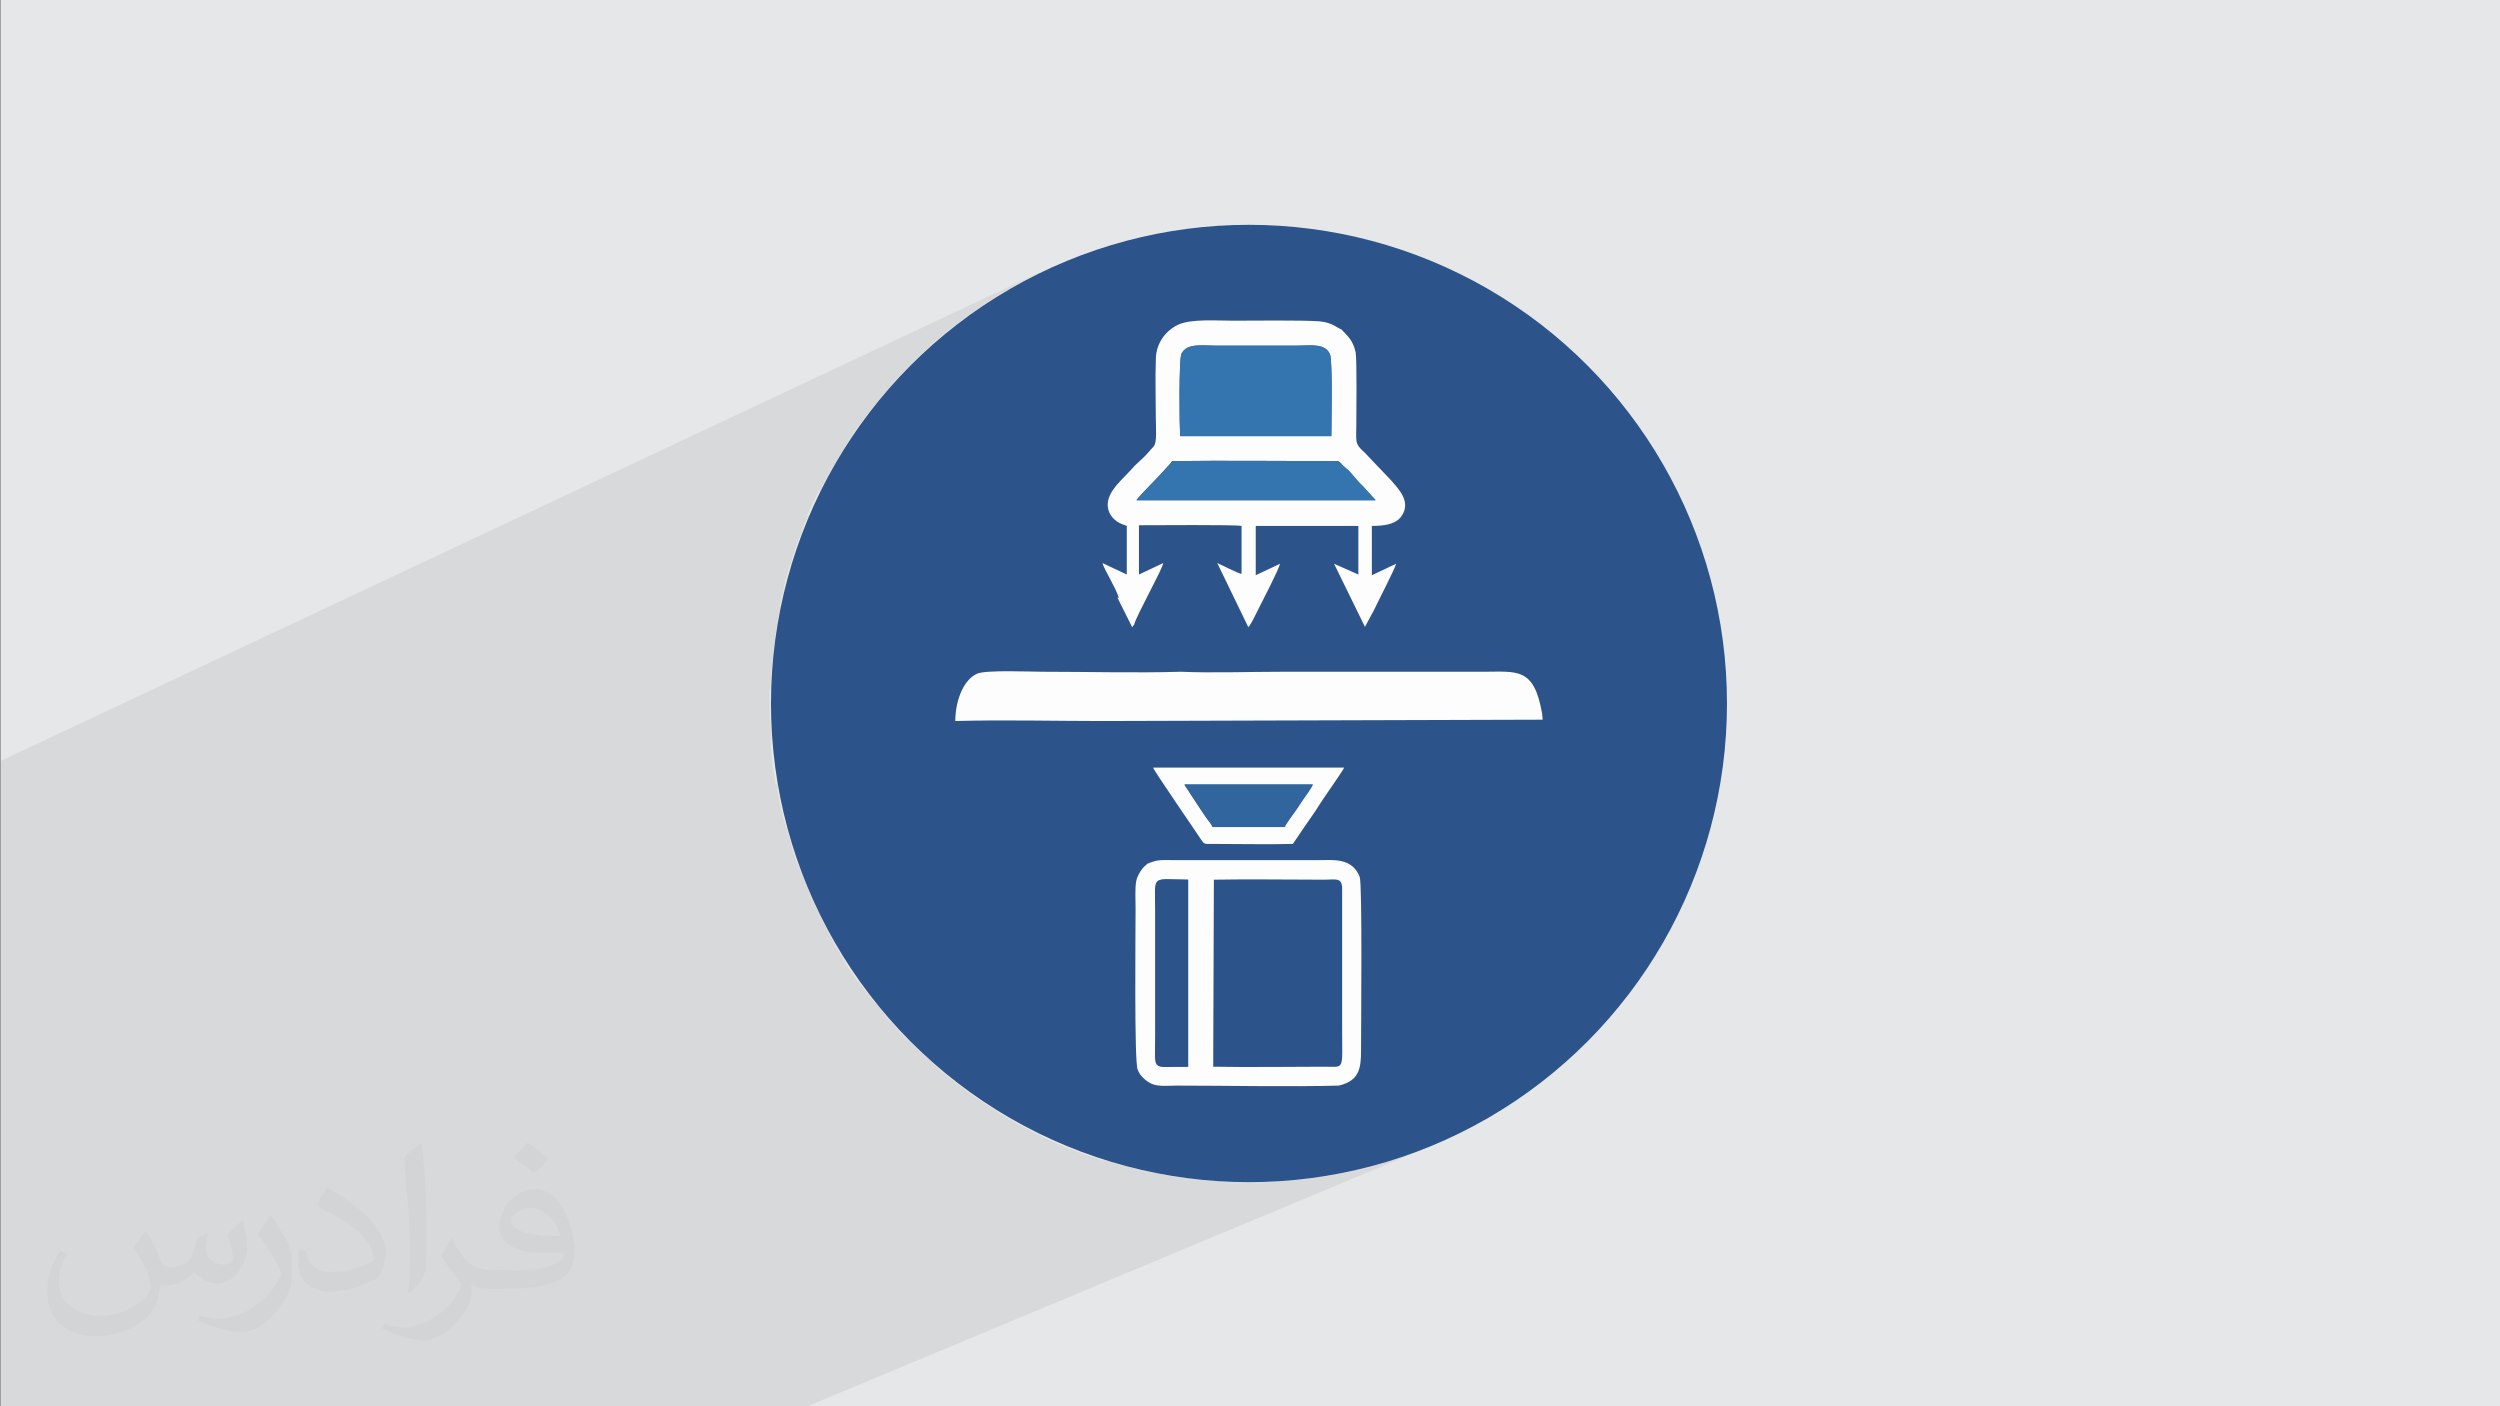 <?xml version="1.0" encoding="UTF-8"?>
<!DOCTYPE svg PUBLIC "-//W3C//DTD SVG 1.1//EN" "http://www.w3.org/Graphics/SVG/1.1/DTD/svg11.dtd">
<!-- Creator: CorelDRAW 2017 -->
<svg xmlns="http://www.w3.org/2000/svg" xml:space="preserve" width="3.703in" height="2.083in" version="1.1" style="shape-rendering:geometricPrecision; text-rendering:geometricPrecision; image-rendering:optimizeQuality; fill-rule:evenodd; clip-rule:evenodd"
viewBox="0 0 3703 2083"
 xmlns:xlink="http://www.w3.org/1999/xlink"
 enable-background="new 0 0 256 256">
 <rect x="0" y="0" width="3703" height="2083" fill="#808080" stroke="none"/>
 <defs>
  <style type="text/css">
   <![CDATA[
    .fil2 {fill:none}
    .fil4 {fill:#2C538A}
    .fil7 {fill:#31659E}
    .fil6 {fill:#3475AF}
    .fil0 {fill:#E6E7E8}
    .fil5 {fill:#FDFDFD}
    .fil3 {fill:#373435;fill-opacity:0.031}
    .fil1 {fill:#2B2A29;fill-opacity:0.078}
   ]]>
  </style>
 </defs>
 <g id="Layer_x0020_1">
  <polygon class="fil0" points="1,0 3704,0 3704,2083 1,2083 "/>
  <polygon class="fil1" points="1,2053 1,2047 1,2035 1,2034 1,2023 1,2013 1,2012 1,2010 1,1992 1,1974 1,1961 1,1935 1,1893 1,1839 1,1827 1,1826 1,1826 1,1819 1,1811 1,1775 1,1759 1,1758 1,1755 1,1750 1,1747 1,1739 1,1720 1,1700 1,1698 1,1692 1,1689 1,1687 1,1686 1,1683 1,1681 1,1678 1,1659 1,1650 1,1647 1,1641 1,1619 1,1614 1,1613 1,1605 1,1586 1,1574 1,1546 1,1543 1,1541 1,1509 1,1485 1,1477 1,1447 1,1442 1,1430 1,1401 1,1396 1,1376 1,1344 1,1333 1,1329 1,1320 1,1290 1,1127 1543,402 1512,418 1482,435 1454,454 1426,473 1399,494 1373,517 1349,540 1325,565 1303,591 1282,617 1262,645 1244,674 1227,704 1215,727 1745,481 1753,478 1762,476 1772,475 1783,474 1795,474 1806,474 1816,474 1826,475 1838,474 1854,474 1872,474 1891,474 1911,474 1928,474 1944,475 1955,475 1961,476 1967,477 1971,479 1975,480 1978,482 1981,484 1984,486 1987,487 1990,491 1993,494 1996,497 1999,501 2001,505 2004,509 2006,515 2007,521 2008,529 2009,541 2009,555 2009,572 2009,589 2009,605 2009,618 2009,627 2009,636 2008,643 2008,649 2009,653 2010,657 2012,661 2016,665 2021,669 2060,711 2064,716 2069,721 2074,727 2078,734 2080,742 2081,750 2079,758 2074,766 2070,769 2066,772 2032,787 2032,850 2068,834 2066,838 2063,846 2058,856 2053,867 2047,878 2042,889 2037,898 2034,905 2033,906 2032,908 2032,909 2031,911 2030,912 2029,914 2029,915 2028,916 2022,927 2021,927 2021,927 2021,928 2021,928 2021,928 2021,928 1870,995 1871,995 1881,995 1890,995 1899,995 2197,995 2215,995 2230,995 2244,996 2255,1000 2265,1006 2273,1017 2279,1033 2284,1056 2285,1066 1937,1218 1937,1218 1935,1222 1916,1250 1860,1274 1954,1274 1962,1274 1970,1274 1979,1274 1988,1275 1996,1278 2003,1282 2010,1289 2014,1299 2015,1303 2016,1312 2016,1323 2017,1338 2017,1355 2017,1375 2017,1395 2017,1416 2017,1438 2017,1460 2017,1480 2017,1500 2017,1518 2017,1533 2017,1546 2017,1556 2017,1566 2016,1574 2014,1582 2012,1589 2008,1595 2002,1601 1994,1605 1691,1733 1707,1737 1742,1743 1777,1747 1813,1750 1850,1751 1886,1750 1922,1747 1958,1743 1992,1737 2027,1729 2060,1719 2093,1708 2125,1695 1196,2083 862,2083 792,2083 773,2083 772,2083 614,2083 578,2083 432,2083 200,2083 90,2083 22,2083 5,2083 2,2083 1,2083 1,2070 1,2066 1,2063 1,2056 1,2054 "/>
  <g id="_1739934586512">
   <g>
    <path class="fil0" d="M1246 1413l951 -418 18 0 15 0 13 1 11 4 10 7 8 11 6 16 5 22 -986 431c-19,-23 -36,-48 -51,-73z"/>
    <path class="fil0" d="M1272 1452l719 -315 -2 4 -4 6 -6 8 -6 9 -6 9 -6 9 -5 7 -3 4 -659 288c-8,-10 -15,-20 -22,-30z"/>
    <path class="fil0" d="M1193 1309l706 -314 298 0 -951 418c-20,-33 -38,-68 -53,-105z"/>
    <path class="fil0" d="M1306 1496l629 -274 -19 28 -598 260c-4,-5 -8,-9 -12,-14z"/>
    <polygon class="fil0" points="1298,1486 2284,1056 2285,1066 1304,1494 "/>
    <path class="fil0" d="M1214 1356l494 -218 283 0 -719 315c-22,-31 -41,-63 -58,-97z"/>
    <path class="fil0" d="M1233 1392l521 -230 190 0 -670 294c-15,-21 -28,-42 -41,-64z"/>
    <path class="fil0" d="M1233 1392l521 -230 21 32 -523 230c-7,-10 -13,-21 -19,-32z"/>
    <path class="fil0" d="M1274 1455l670 -294 -2 4 -2 4 -3 4 -3 4 -3 4 -3 4 -3 4 -2 4 -637 279c-4,-6 -8,-11 -13,-17z"/>
    <path class="fil0" d="M1380 1573l634 -274 1 4 1 8 0 12 0 15 0 17 0 19 0 20 0 21 0 22 0 22 0 21 0 20 0 18 0 16 0 13 0 10 -382 162c-95,-30 -181,-80 -254,-145z"/>
    <path class="fil0" d="M1295 1482l659 -288 -2 4 -2 4 -2 3 -2 3 -2 3 -2 3 -2 3 -2 3 -629 274c-4,-5 -8,-9 -11,-14z"/>
    <path class="fil0" d="M1287 1472l637 -279 -2 4 -3 4 -3 4 -3 4 -3 4 -3 4 -2 4 -2 3 -603 263c-4,-5 -9,-11 -13,-16z"/>
    <path class="fil0" d="M1263 1439l523 -230 1 2 1 2 1 2 1 2 1 2 1 2 1 2 1 2 -523 229c-4,-5 -7,-10 -11,-16z"/>
    <path class="fil0" d="M1142 1022l867 -395 0 9 0 7 0 6 0 5 1 4 2 4 3 4 5 4 -879 399c0,-9 -1,-18 -1,-26 0,-7 0,-13 0,-20z"/>
    <path class="fil0" d="M1153 913l854 -392 1 7 1 12 0 15 0 17 0 17 0 16 0 13 0 9 -867 395c1,-37 5,-73 11,-109z"/>
    <path class="fil0" d="M1163 866l824 -379 3 3 3 3 3 3 3 4 3 4 2 5 2 5 2 6 -854 392c3,-16 6,-31 10,-47z"/>
    <path class="fil0" d="M1146 1124l914 -413 4 5 5 5 5 6 4 7 3 7 1 8 -2 8 -5 8 -919 413c-4,-18 -6,-37 -9,-55z"/>
    <path class="fil0" d="M1171 837l783 -361 7 1 5 1 4 2 4 2 3 2 3 2 3 2 3 1 -824 379c3,-10 5,-20 8,-30z"/>
    <path class="fil0" d="M1197 766l629 -291 12 0 16 0 18 0 19 0 19 0 18 0 15 0 11 1 -783 361c7,-24 16,-48 25,-71z"/>
    <path class="fil0" d="M1192 777l566 -262 6 -2 6 -1 7 0 7 0 8 0 8 0 -615 285c2,-6 5,-13 7,-19z"/>
    <path class="fil0" d="M1635 1718l382 -162 0 10 -1 9 -1 8 -3 7 -4 6 -6 5 -8 4 -303 128c-19,-4 -38,-10 -56,-15z"/>
    <path class="fil0" d="M1550 1684l246 -105 10 0 10 0 10 0 10 0 10 0 10 0 10 0 10 0 10 0 10 0 10 0 10 0 10 0 10 0 10 0 10 0 -326 138c-29,-9 -58,-20 -85,-33z"/>
    <path class="fil0" d="M1344 1539l609 -265 8 0 9 0 9 0 9 1 8 3 7 4 6 7 5 9 -634 274c-12,-11 -25,-23 -36,-34z"/>
    <path class="fil0" d="M1273 1454l523 -229 107 0 -603 263c-9,-11 -18,-23 -26,-34z"/>
    <path class="fil0" d="M1286 1471l451 -197 216 0 -609 265c-21,-21 -40,-44 -58,-67z"/>
    <path class="fil0" d="M1298 1487l417 -182 5 -2 9 -1 13 0 18 0 -451 197c-3,-4 -7,-8 -10,-12z"/>
    <polygon class="fil0" points="1635,1718 1962,1580 1971,1580 1979,1580 1983,1579 1647,1721 "/>
    <path class="fil0" d="M1319 1511l478 -208 -1 277 -246 105c-89,-42 -167,-101 -231,-173z"/>
    <path class="fil0" d="M1319 1511l478 -208 -1 277 -246 105c-89,-42 -167,-101 -231,-173z"/>
    <path class="fil0" d="M1309 1499l451 -197 0 277 -226 96c-86,-43 -162,-104 -224,-177z"/>
    <polygon class="fil0" points="1280,1463 1699,1280 1705,1278 1709,1276 1713,1275 1717,1274 1721,1274 1726,1274 1731,1274 1738,1274 1286,1471 "/>
    <path class="fil0" d="M1550 1684l246 -105 10 0 10 0 10 0 10 0 10 0 10 0 10 0 10 0 10 0 10 0 10 0 10 0 10 0 10 0 10 0 10 0 -326 138c-29,-9 -58,-20 -85,-33z"/>
    <polygon class="fil0" points="1635,1718 1962,1580 1971,1580 1979,1580 1983,1579 1647,1721 "/>
    <path class="fil0" d="M1468 1639l244 -105 0 18 0 12 1 8 3 5 5 2 9 0 13 0 18 0 -226 96c-22,-11 -44,-24 -65,-37z"/>
    <path class="fil0" d="M1324 1517l388 -169 0 187 -244 105c-53,-34 -102,-76 -144,-122z"/>
    <path class="fil0" d="M1253 1424l523 -230 1 2 1 2 1 2 1 2 1 2 1 2 1 2 1 2 -523 230c-3,-5 -7,-10 -10,-15z"/>
    <polygon class="fil0" points="1186,1291 2028,916 2022,927 1189,1298 "/>
    <polygon class="fil0" points="1155,1179 2074,766 2070,769 2066,772 1155,1182 "/>
    <path class="fil0" d="M1142 1068l879 -399 40 42 -914 413c-2,-18 -4,-37 -4,-56z"/>
    <path class="fil0" d="M1298 1487l417 -182 -3 5 -1 8 0 12 0 17 -388 169c-9,-10 -17,-20 -25,-30z"/>
    <path class="fil0" d="M1156 899l815 -374 1 7 1 13 0 17 0 20 0 20 0 19 0 15 0 10 -830 378c1,-43 6,-84 14,-125z"/>
    <path class="fil0" d="M1152 920l596 -273 224 0 -830 378c1,-36 4,-70 10,-104z"/>
    <path class="fil0" d="M1143 987l539 -246 355 0 -889 401c-5,-33 -7,-66 -7,-100 0,-18 1,-36 2,-54z"/>
    <path class="fil0" d="M1165 860l757 -349 8 0 8 0 7 0 7 0 6 1 5 2 4 4 3 6 -815 374c3,-13 6,-26 9,-39z"/>
    <polygon class="fil0" points="1192,777 1759,515 1754,519 1750,524 1190,783 "/>
    <polygon class="fil0" points="1147,953 1736,683 1735,685 1733,687 1732,689 1730,690 1729,692 1727,694 1725,695 1724,697 1146,961 "/>
    <path class="fil0" d="M1143 987l539 -246 355 0 -889 401c-5,-33 -7,-66 -7,-100 0,-18 1,-36 2,-54z"/>
    <path class="fil0" d="M1154 1173l878 -395 0 73 -864 386c-6,-21 -11,-42 -15,-64z"/>
    <path class="fil0" d="M1159 1200l816 -366 36 16 -845 378c-3,-9 -5,-19 -7,-28z"/>
    <path class="fil0" d="M1153 1168l743 -335 -2 5 -4 8 -5 10 -5 11 -6 11 -5 11 -5 9 -4 7 -698 313c-4,-16 -8,-33 -11,-50z"/>
    <polygon class="fil0" points="1163,1218 1862,905 1861,906 1860,908 1860,909 1859,911 1858,912 1857,914 1857,915 1856,917 1166,1226 "/>
    <polygon class="fil0" points="1166,1226 1856,917 1855,918 1855,920 1854,921 1853,923 1852,924 1851,926 1850,927 1849,928 1167,1233 "/>
    <path class="fil0" d="M1144 1102l716 -324 0 73 -707 318c-4,-22 -7,-44 -9,-67z"/>
    <path class="fil0" d="M1147 1130l657 -296 3 1 4 2 5 3 6 3 6 3 5 2 4 2 3 1 -688 310c-2,-10 -3,-20 -4,-30z"/>
    <path class="fil0" d="M1168 1236l900 -403 -2 5 -4 8 -5 10 -5 11 -6 11 -5 11 -5 9 -3 7 -850 379c-6,-16 -11,-31 -15,-48z"/>
    <polygon class="fil0" points="1189,1298 2021,927 2021,927 2021,927 2021,927 2021,928 2021,928 2021,928 2021,928 1189,1298 "/>
    <polygon class="fil0" points="1184,1284 2034,905 2033,906 2032,908 2032,909 2031,911 2030,912 2029,914 2029,915 2028,916 1186,1291 "/>
    <path class="fil0" d="M1173 1252l576 -257 9 0 9 0 9 0 9 0 9 0 10 0 10 0 10 0 10 0 10 0 10 0 10 0 9 0 9 0 9 0 9 0 -706 314c-8,-19 -14,-37 -20,-57z"/>
    <path class="fil0" d="M1153 1171l391 -176 13 0 13 0 13 0 13 0 13 0 13 0 13 0 13 0 13 0 13 0 13 0 13 0 13 0 13 0 13 0 12 0 -576 257c-8,-26 -15,-53 -20,-81z"/>
    <polygon class="fil0" points="1152,1163 1681,925 1677,929 1152,1165 "/>
    <path class="fil0" d="M1143 1096l580 -263 -2 6 -5 10 -7 13 -8 15 -8 15 -7 14 -5 11 -3 7 -529 238c-4,-22 -7,-44 -8,-67z"/>
    <path class="fil0" d="M1142 1027l546 -249 0 73 -544 246c-1,-18 -2,-37 -2,-55 0,-5 0,-10 0,-15z"/>
    <path class="fil0" d="M1147 1133l299 -135 7 -2 11 -1 14 -1 15 0 16 0 15 0 12 0 9 0 -391 176c-2,-13 -4,-25 -6,-38z"/>
    <path class="fil0" d="M1146 961l578 -264 -3 4 -5 5 -6 6 -7 7 -7 7 -6 6 -4 5 -2 3 -539 246c1,-9 2,-17 2,-26z"/>
    <path class="fil0" d="M1146 961l578 -264 -3 4 -5 5 -6 6 -7 7 -7 7 -6 6 -4 5 -2 3 -539 246c1,-9 2,-17 2,-26z"/>
    <polygon class="fil0" points="1147,953 1736,683 1735,685 1733,687 1732,689 1730,690 1729,692 1727,694 1725,695 1724,697 1146,961 "/>
    <path class="fil0" d="M1185 797l615 -285 121 0 -757 349c6,-22 12,-43 20,-64z"/>
    <path class="fil0" d="M1190 783l560 -259 -1 7 -1 13 0 18 0 20 0 20 0 19 0 15 0 10 -596 273c8,-47 21,-93 38,-137z"/>
    <path class="fil0" d="M1215 727l530 -246 8 -3 9 -2 10 -1 11 -1 11 0 11 0 10 0 9 0 -629 291c6,-13 12,-26 18,-39z"/>
    <path class="fil0" d="M1142 1056l490 -222 36 17 -524 238c-1,-11 -1,-21 -1,-32z"/>
    <path class="fil0" d="M1543 402l-31 16c10,-5 20,-11 31,-16zm-31 16l-30 17c10,-6 20,-12 30,-17zm-30 17l-29 18c9,-6 19,-13 29,-18zm-29 18l-28 20c9,-7 18,-13 28,-20zm-28 20l-27 21c9,-7 18,-14 27,-21zm-27 21l-26 22c8,-8 17,-15 26,-22zm-26 22l-25 23c8,-8 16,-16 25,-23zm-25 23l-23 25c8,-8 15,-17 23,-25zm-23 25l-22 26c7,-9 15,-17 22,-26zm-22 26l-21 27c7,-9 14,-18 21,-27zm-21 27l-20 28c6,-9 13,-19 20,-28zm-20 28l-18 29c6,-10 12,-19 18,-29zm-18 29l-17 30c5,-10 11,-20 17,-30zm-17 30l-16 31c5,-10 10,-21 16,-31zm-16 31l-14 31c4,-11 9,-21 14,-31zm-14 31l-13 32c4,-11 8,-22 13,-32zm-13 32l-11 33c3,-11 7,-22 11,-33zm-11 33l-10 34c3,-11 6,-23 10,-34zm-10 34l-8 34c2,-12 5,-23 8,-34zm-8 34l-6 35c2,-12 4,-23 6,-35zm-6 35l-4 35c1,-12 3,-24 4,-35zm-4 35l-3 36c1,-12 2,-24 3,-36zm-3 36l-1 37c0,-12 0,-24 1,-37zm-1 37l1 37c-1,-12 -1,-24 -1,-37zm1 37l3 36c-1,-12 -2,-24 -3,-36zm3 36l4 35c-2,-12 -3,-24 -4,-35zm4 35l6 35c-2,-12 -4,-23 -6,-35zm6 35l8 34c-3,-11 -6,-23 -8,-34zm8 34l10 34c-3,-11 -7,-22 -10,-34zm10 34l11 33c-4,-11 -8,-22 -11,-33zm11 33l13 32c-4,-11 -9,-21 -13,-32zm13 32l14 31c-5,-10 -10,-21 -14,-31zm14 31l16 31c-5,-10 -11,-20 -16,-31zm16 31l17 30c-6,-10 -12,-20 -17,-30zm17 30l18 29c-6,-9 -13,-19 -18,-29zm18 29l20 28c-7,-9 -13,-18 -20,-28zm20 28l21 27c-7,-9 -14,-18 -21,-27zm21 27l22 26c-8,-8 -15,-17 -22,-26zm22 26l23 25c-8,-8 -16,-16 -23,-25zm23 25l25 23c-8,-8 -17,-15 -25,-23zm25 23l26 22c-9,-7 -17,-15 -26,-22zm26 22l27 21c-9,-7 -18,-14 -27,-21zm27 21l28 20c-9,-6 -19,-13 -28,-20zm28 20l29 18c-10,-6 -19,-12 -29,-18zm29 18l30 17c-10,-5 -20,-11 -30,-17zm30 17l31 16c-10,-5 -21,-10 -31,-16zm31 16l31 14c-11,-4 -21,-9 -31,-14zm31 14l32 13c-11,-4 -22,-8 -32,-13zm32 13l33 11c-11,-3 -22,-7 -33,-11zm33 11l34 10c-11,-3 -23,-6 -34,-10zm34 10l34 8c-12,-2 -23,-5 -34,-8zm34 8l35 6c-12,-2 -23,-4 -35,-6zm35 6l35 5c-12,-1 -24,-3 -35,-5zm35 5l36 3c-12,-1 -24,-2 -36,-3zm36 3l36 1c-12,0 -24,0 -36,-1zm36 1l36 -1c-12,1 -24,1 -36,1zm36 -1l36 -3c-12,1 -24,2 -36,3zm36 -3l35 -5c-12,2 -24,3 -35,5zm35 -5l35 -6c-12,2 -23,4 -35,6zm35 -6l34 -8c-11,3 -23,6 -34,8zm34 -8l34 -10c-11,3 -22,7 -34,10zm34 -10l33 -11c-11,4 -22,8 -33,11zm33 -11l32 -13c-11,4 -21,9 -32,13z"/>
   </g>
   <g>
    <path class="fil0" d="M1668 783l91 -42 104 0 -80 37c-38,0 -82,1 -94,0l0 42 -21 9 0 -47zm220 -100l80 -37 4 0 0 -2 37 -17 0 9 0 1 0 1 0 1 0 1 0 1 0 1 0 1 0 1c0,2 0,4 0,6 0,2 0,3 0,5 0,1 1,3 1,4 1,1 1,3 2,4 1,1 2,3 3,4 1,1 3,3 5,4l-35 16c-3,-3 -4,-3 -13,-3 -28,0 -56,0 -85,0zm-242 157l-9 4c-2,-4 -4,-8 -4,-11l14 7z"/>
    <path class="fil0" d="M1709 658l39 -18 0 6 220 0 -80 37c-51,0 -103,0 -151,0 -4,5 -8,9 -12,14 -6,7 -38,38 -41,44l76 0 -91 42 0 -5 -8 -3c-8,-3 -14,-8 -17,-15 -13,-25 16,-47 33,-67 4,-5 7,-7 11,-11 7,-7 12,-13 21,-22 1,-1 1,-1 1,-2zm263 -121l36 -16 1 7 1 12 0 15 0 17 0 17 0 2 0 2 0 2 0 2 0 2 0 2 0 2 0 2 0 2 0 2 0 2 0 2 0 2 0 2 0 2 0 1 0 1 0 1 0 1 0 1 0 1 0 1 0 1 0 1 -37 17c0,-18 1,-79 0,-106z"/>
    <path class="fil0" d="M1711 614l36 -17c0,17 0,33 1,43l-39 18c4,-8 2,-26 2,-39l0 -5zm223 -102l53 -24 2 3 0 0 0 0 0 0 0 0 0 0 0 0 0 0 0 0 0 0 0 0 3 3 3 4 3 4 2 5 2 5 2 6 -36 16c0,-6 -1,-11 -1,-12 -6,-14 -20,-14 -37,-13z"/>
    <path class="fil0" d="M1659 892l47 -21c-11,22 -24,47 -26,54l-3 4 -18 -36zm181 -82l20 -9 0 49 36 -17c-1,3 -3,8 -7,15l-64 29 -22 -44c5,3 32,16 36,16l0 -39zm73 -33l82 -37 43 0 -13 -14 36 -16 0 1 0 1 1 1 1 1 1 1 1 1 1 1 1 1 5 5 5 6 4 7 3 7 1 8 -2 8 -5 8 -24 11c-6,1 -12,1 -18,1l0 7 -20 9 0 -16 -99 0z"/>
    <path class="fil0" d="M1711 588l37 -17c0,9 0,18 0,27l-36 17c0,-9 0,-18 0,-26zm164 -76l80 -37 7 1 5 1 4 2 4 2 3 2 0 0 0 0 0 0 0 0 0 0 0 0 0 0 0 0 3 2c1,1 2,1 3,1l-53 24c-4,0 -8,0 -12,0l-46 0z"/>
    <path class="fil0" d="M1711 527l114 -53 1 0 1 0 1 0 2 0 2 0 2 0 2 0 2 0 2 0 2 0 2 0 2 0 2 0 2 0 2 0 2 0 2 0 2 0 2 0 2 0 2 0 2 0 2 0 2 0 2 0 2 0 2 0 2 0 2 0 2 0 2 0 2 0 2 0 14 0 2 0 18 0 15 0 11 1 -80 37 -75 0c-20,0 -42,-4 -50,12 -2,4 -3,24 -3,47l-37 17c0,-19 0,-37 0,-55 0,-2 0,-3 0,-5z"/>
    <path class="fil0" d="M1711 537l48 -22c-4,2 -6,5 -8,9 -1,2 -1,6 -2,12l-38 17c0,-5 0,-11 0,-16zm82 -25l8 0c-3,0 -5,0 -8,0z"/>
    <path class="fil0" d="M2018 921l10 -4 -6 11c0,0 0,0 0,0l0 0 -3 -7z"/>
    <path class="fil0" d="M1825 878l64 -29 -2 3 -62 28 -1 -2zm187 -84l20 -9 0 3 -20 9 0 -3zm38 -17l24 -11 -3 3 -4 3 -4 2c-4,1 -8,2 -12,3z"/>
    <path class="fil0" d="M1636 844l9 -4 22 11 0 -21 21 -9 0 30 36 -17c-1,4 -9,20 -18,38l-47 21 -4 -8c-3,-9 -8,-18 -12,-27 -2,-3 -5,-9 -7,-14zm147 -67l80 -37 131 0 -82 37 -52 0 0 24 -20 9 0 -32c-4,-1 -29,-1 -57,-1zm203 -92l35 -16 40 42 -36 16 -7 -8c-6,-5 -14,-16 -20,-22 -3,-3 -5,-4 -8,-7 -2,-2 -3,-4 -4,-5z"/>
    <path class="fil0" d="M1712 644l36 -17c0,9 0,15 0,19l224 0 -81 37c-52,0 -106,0 -156,0 -4,5 -8,9 -12,14 -6,7 -38,38 -41,44l81 0 -96 44 0 -7 -8 -3c-8,-3 -14,-8 -17,-15 -13,-25 16,-47 33,-67 4,-5 7,-7 11,-11 7,-7 12,-13 21,-22 3,-3 4,-9 4,-16zm260 -8l0 10c0,-2 0,-6 0,-10z"/>
    <path class="fil0" d="M1700 668l48 -22 224 0 -81 37c-52,0 -106,0 -156,0 -4,5 -8,9 -12,14 -6,7 -38,38 -41,44l81 0 -96 44 0 -7 -8 -3c-8,-3 -14,-8 -17,-15 -13,-25 16,-47 33,-67 4,-5 7,-7 11,-11 5,-5 9,-9 13,-14z"/>
    <path class="fil0" d="M1642 760l40 -18 355 0 -82 37 -95 0 0 43 -20 9 0 -51c-9,-2 -131,0 -152,-1l0 73 36 -17c-1,6 -18,38 -31,63l-27 12 -12 -23c-3,-9 -8,-18 -12,-27 -3,-6 -11,-20 -12,-25l36 17 0 -72 -8 -3c-8,-3 -14,-8 -17,-15l0 0zm175 81l-9 4 -5 -11c2,1 8,4 14,7z"/>
    <path class="fil0" d="M1711 609l36 -17c0,13 0,25 0,35l-36 17c0,-8 0,-17 0,-25l0 -10zm210 -97l8 0c-3,0 -5,0 -8,0z"/>
    <path class="fil0" d="M1711 537l48 -22c-2,1 -3,2 -5,4 -1,1 -3,3 -4,5l-39 18 0 -5z"/>
    <path class="fil0" d="M1649 723l87 -40 0 0 0 0 0 0 0 0 0 0 0 0 0 0 0 0 0 0 0 0 0 0 0 0 0 0 0 0 0 0 0 0 0 0 0 0 0 0 0 0 0 0 0 0 0 0 0 0 0 0 0 0 0 0 0 0 0 0 0 0 0 0 0 0 0 0 0 0 0 0 0 0 0 0 0 0 0 0 0 0 0 0 0 0 0 0 0 0 0 0 0 0 0 0 0 0 0 0 0 0 0 0 0 0 0 0 0 0 0 0 0 0 0 0 0 0 0 0 0 0 0 0 0 0 0 0 0 0 -82 37c2,-4 4,-8 7,-12z"/>
    <path class="fil0" d="M1642 760l40 -18 355 0 -82 37 -95 0 0 43 -20 9 0 -51c-9,-2 -131,0 -152,-1l0 73 36 -17c-1,6 -18,38 -31,63l-27 12 -12 -23c-3,-9 -8,-18 -12,-27 -3,-6 -11,-20 -12,-25l36 17 0 -72 -8 -3c-8,-3 -14,-8 -17,-15l0 0zm175 81l-9 4 -5 -11c2,1 8,4 14,7z"/>
    <path class="fil0" d="M1822 872l71 -32c-7,16 -25,51 -32,65 -2,4 -4,7 -6,12 -2,4 -4,9 -7,11l-27 -56zm189 -85l20 -9 0 73 -40 18 -17 -35 36 16 0 -63z"/>
    <path class="fil0" d="M1834 897l41 -18c-5,11 -10,21 -13,26 -2,4 -4,7 -6,12l-2 4 -7 3 -13 -27zm141 -63l36 16 -23 10 -13 -27z"/>
    <polygon class="fil0" points="1820,868 1860,850 1860,851 1896,834 1894,839 1891,846 1888,852 1887,853 1887,855 1886,856 1885,857 1885,859 1883,861 1883,863 1882,864 1881,865 1881,867 1880,868 1879,870 1879,871 1878,872 1877,874 1877,875 1876,876 1875,878 1874,879 1874,881 1873,882 1872,883 1872,885 1871,886 1870,887 1870,888 1869,890 1869,891 1868,892 1867,893 1867,894 1866,896 1866,897 1865,898 1865,899 1864,900 1864,901 1863,902 1862,903 1862,904 1862,905 1842,914 "/>
    <polygon class="fil0" points="1842,914 1862,905 1862,905 1861,905 1861,905 1861,906 1861,906 1861,906 1861,906 1861,906 1861,907 1861,907 1861,907 1861,907 1861,907 1860,907 1860,908 1860,908 1860,908 1860,908 1860,908 1860,909 1860,909 1860,909 1860,909 1860,909 1859,909 1859,910 1859,910 1859,910 1859,910 1859,910 1859,910 1859,911 1859,911 1859,911 1859,911 1859,911 1858,912 1858,912 1858,912 1858,912 1858,912 1858,912 1858,913 1858,913 1858,913 1858,913 1858,913 1857,914 1857,914 1857,914 1857,914 1857,914 1857,914 1857,915 1857,915 1857,915 1857,915 1857,915 1856,916 1856,916 1856,916 1856,916 1856,916 1856,917 1846,921 "/>
    <polygon class="fil0" points="1846,921 1856,917 1856,917 1856,917 1856,917 1856,917 1856,917 1855,918 1855,918 1855,918 1855,918 1855,918 1855,919 1855,919 1855,919 1855,919 1855,919 1855,920 1854,920 1854,920 1854,920 1854,920 1854,921 1854,921 1854,921 1854,921 1854,921 1854,922 1854,922 1853,922 1853,922 1853,923 1853,923 1853,923 1853,923 1852,924 1852,924 1852,925 1852,925 1851,926 1850,927 1849,928 "/>
    <path class="fil0" d="M1650 873l71 -32c-9,21 -38,73 -41,84l-3 4 -22 -44c-1,-4 -3,-8 -5,-12zm189 -86l20 -9 0 73 -40 18 -17 -35c5,3 32,16 36,16l0 -63z"/>
    <path class="fil0" d="M1662 897l41 -18c-8,16 -17,33 -20,42l-7 3 -13 -26zm142 -64l1 0 0 0 2 1 0 0 1 0 1 0 1 0 1 0 1 0 1 0 1 0 1 0 1 0 1 0 1 0 1 0 1 0 1 0 1 0 1 0 1 0 1 0 4 2 1 0 1 0 4 2 5 2c2,1 3,1 4,2 1,0 2,1 3,1l-23 10 -13 -27z"/>
    <polygon class="fil0" points="1992,868 2032,850 2032,851 2068,834 2066,838 2063,846 2058,856 2057,857 2057,859 2056,860 2055,861 2055,863 2054,864 2053,865 2053,867 2052,868 2051,870 2051,871 2050,872 2049,874 2049,875 2048,877 2047,878 2046,879 2046,881 2045,882 2044,883 2044,885 2043,886 2042,887 2042,889 2041,890 2041,891 2040,892 2039,894 2037,898 2034,904 2034,904 2034,905 2014,914 "/>
    <polygon class="fil0" points="2021,927 2021,927 2021,927 2021,927 2021,927 2021,928 2021,928 2021,928 "/>
    <polygon class="fil0" points="2014,914 2034,905 2034,905 2034,905 2033,906 2033,906 2033,906 2033,906 2033,906 2033,906 2033,907 2033,907 2033,907 2033,907 2033,907 2032,908 2032,908 2032,908 2032,908 2032,908 2032,908 2032,909 2032,909 2032,909 2032,909 2032,909 2031,910 2031,910 2031,910 2031,910 2031,910 2031,910 2031,911 2031,911 2031,911 2031,911 2031,911 2030,911 2030,912 2030,912 2030,912 2030,912 2030,912 2030,912 2030,913 2030,913 2030,913 2029,913 2029,913 2029,914 2029,914 2029,914 2029,914 2029,914 2029,914 2029,915 2029,915 2029,915 2028,915 2028,915 2028,916 2028,916 2028,916 2028,916 2028,916 2028,916 2018,921 "/>
    <polygon class="fil0" points="1676,927 1681,925 1677,929 "/>
    <path class="fil0" d="M1648 868l40 -18 0 1 36 -17 -2 6 -5 10 -7 13 -1 2 -1 2 -1 2 -1 2 -1 2 -1 2 -1 2 -1 2 -1 2 -1 2 -3 6 -1 2 -1 2 -1 2c-2,5 -5,9 -7,14 -2,4 -4,8 -5,11 -1,3 -2,6 -3,7l-4 2 -21 -42c-2,-6 -4,-11 -7,-17z"/>
    <path class="fil0" d="M1668 787l20 -9 0 73 -40 18 -5 -10c-3,-6 -11,-20 -12,-25l36 17 0 -63z"/>
    <path class="fil0" d="M1642 735l82 -37 -3 4 -1 1 -1 1 -1 1 -1 1 -1 1 -1 1 -1 1 -1 1 -1 1 -1 1 -1 1 -1 1 -1 1 -1 1 -1 1 -1 1 -1 1 -1 1 -1 1 -2 2 -1 1 -1 1 -1 1 -7 7 -6 6c-2,2 -3,4 -4,5 -1,1 -2,2 -2,3l-40 18c-4,-9 -4,-17 0,-25z"/>
    <path class="fil0" d="M1642 735l82 -37 -3 4 -1 1 -1 1 -1 1 -1 1 -1 1 -1 1 -1 1 -1 1 -1 1 -1 1 -1 1 -1 1 -1 1 -1 1 -1 1 -1 1 -1 1 -1 1 -1 1 -2 2 -1 1 -1 1 -1 1 -7 7 -6 6c-2,2 -3,4 -4,5 -1,1 -2,2 -2,3l-40 18c-4,-9 -4,-17 0,-25z"/>
    <path class="fil0" d="M1649 723l87 -40 0 0 0 0 0 0 0 0 0 0 0 0 0 0 0 0 0 0 0 0 0 0 0 0 0 0 0 0 0 0 0 0 0 0 0 0 0 0 0 0 0 0 0 0 0 0 0 0 0 0 0 0 0 0 0 0 0 0 0 0 0 0 0 0 0 0 0 0 0 0 0 0 0 0 0 0 0 0 0 0 0 0 0 0 0 0 0 0 0 0 0 0 0 0 0 0 0 0 0 0 0 0 0 0 0 0 0 0 0 0 0 0 0 0 0 0 0 0 0 0 0 0 0 0 0 0 0 0 -82 37c2,-4 4,-8 7,-12z"/>
    <path class="fil0" d="M1711 553l38 -17c-1,13 -1,35 -1,56l-36 17c0,-18 0,-37 0,-56z"/>
    <g>
     <path class="fil0" d="M1711 542l39 -18c-1,1 -1,3 -1,7 0,3 -1,8 -1,13 0,5 0,11 0,18 0,6 0,12 0,19l0 1 0 0 0 3 0 18 0 2 0 2 0 14 0 2 0 2 0 2 0 4 0 2 0 2 0 2 0 2 0 1 0 7 -48 22c2,-2 5,-5 7,-8 6,-6 3,-27 3,-41 0,-25 -1,-52 0,-77zm36 40l0 0 0 0z"/>
    </g>
    <path class="fil0" d="M1745 481l8 -3 9 -2 10 -1 11 -1 11 0 11 0 1 0 1 0 1 0 1 0 1 0 1 0 1 0 1 0 1 0 1 0 5 0 1 0 1 0 -114 53c3,-23 17,-39 33,-47z"/>
    <path class="fil0" d="M1631 833l36 17 -23 10 -1 -3c-3,-6 -11,-20 -12,-25z"/>
   </g>
   <g id="_1739994884848">
    <path class="fil0" d="M2034 1067l163 -72c6,0 12,0 18,0l15 0 13 1 11 4 10 7 8 11 6 16 5 22 -25 11 -226 1z"/>
    <polygon class="fil0" points="1735,1068 1899,995 2197,995 2034,1067 "/>
    <polygon class="fil0" points="2260,1066 2284,1056 2285,1066 "/>
    <path class="fil0" d="M1565 995l-150 67c1,-29 13,-56 32,-65 12,-6 80,-3 98,-3l20 0z"/>
    <polygon class="fil0" points="1688,1068 1850,995 1869,995 1706,1068 "/>
    <polygon class="fil0" points="1415,1062 1565,995 1570,995 1415,1065 "/>
    <path class="fil0" d="M1475 994l-48 22c5,-8 11,-15 19,-18 4,-2 15,-3 29,-3z"/>
    <path class="fil0" d="M1475 994l-48 22c5,-8 11,-15 19,-18 4,-2 15,-3 29,-3z"/>
    <path class="fil0" d="M1415 1055l135 -61c52,0 106,1 158,1l-160 72c-45,0 -89,0 -133,0 0,-4 0,-8 1,-12z"/>
    <path class="fil0" d="M1454 1067l160 -72c24,0 47,1 71,0l-160 71c-24,0 -48,0 -72,0z"/>
    <path class="fil0" d="M1416 1050l122 -55 6 0c37,0 76,1 114,1l-159 71c-28,0 -57,0 -85,1 0,-6 0,-12 1,-18z"/>
    <polygon class="fil0" points="1500,1067 1659,996 1679,996 1520,1067 "/>
    <polygon class="fil0" points="1520,1067 1679,996 1698,996 1538,1067 "/>
    <path class="fil0" d="M1540 995l-124 56c4,-24 15,-45 31,-53 11,-5 70,-3 93,-3z"/>
    <path class="fil0" d="M1518 994l-100 45c5,-19 15,-35 29,-42 8,-4 45,-4 72,-3z"/>
    <path class="fil0" d="M1546 1067l160 -72c14,0 29,0 43,-1 26,1 54,1 82,1l-162 72 -35 0c-29,0 -59,0 -88,0z"/>
    <polygon class="fil0" points="1706,1068 1869,995 1870,995 1707,1068 "/>
    <polygon class="fil0" points="1669,1068 1830,996 1850,995 1688,1068 "/>
    <path class="fil0" d="M1585 1068l163 -73 9 0 9 0 5 0 2 0 2 0 9 0 2 0 2 0 2 0 2 0 2 0 2 0 2 0 2 0 2 0 2 0 2 0 2 0 2 0 2 0 2 0 2 0 2 0 2 0 2 0 2 0 2 0 2 0 2 0 2 0 2 0 2 0 2 0 2 0 2 0 2 0 2 0 2 0 2 0 2 0 2 0 2 0 2 0 2 0 2 0 2 0 2 0 2 0 2 0 2 0 2 0 2 0 2 0 2 0 -163 73 -102 0c-16,0 -32,0 -49,0z"/>
    <path class="fil0" d="M1416 1053l129 -58 3 0 3 0 3 0 3 0 3 0 3 0 3 0 3 0 3 0 3 0 3 0 3 0 3 0 3 0 3 0 3 0 3 0 3 0 3 0 3 0 3 0 3 0 3 0 3 0 3 0 3 0 3 0 3 0 3 0 3 0 3 0 3 0 3 0 3 0 3 0 3 0 3 0 3 0 3 0 3 0 13 0 13 0 13 0 13 0 13 0 12 0 -163 73c-57,0 -114,-1 -171,0 0,-5 0,-10 1,-15z"/>
    <polygon class="fil0" points="1417,1043 1526,994 1531,995 1417,1046 "/>
    <path class="fil0" d="M1526 994l-108 49c5,-21 15,-39 29,-46 9,-4 52,-4 79,-3z"/>
    <path class="fil0" d="M1447 998l7 -2 11 -1 14 -1 15 0 16 0 2 0 2 0 7 0 2 0 2 0 2 0 2 0 2 0 2 0 2 0 1 0 1 0 1 0 7 0 1 0 1 0 -129 58c3,-25 15,-47 31,-55z"/>
   </g>
   <g id="_1739934565264">
    <path class="fil0" d="M1797 1393l191 -83c0,2 1,4 1,7l0 207c0,23 1,36 0,44l-27 11c-55,0 -110,1 -164,0l0 -187z"/>
    <path class="fil0" d="M1961 1580l27 -11c-1,15 -7,11 -26,11l-1 0z"/>
    <path class="fil0" d="M1797 1342l91 -40c25,0 49,0 74,0 14,0 24,-3 26,8l-191 83 0 -51z"/>
    <path class="fil0" d="M1888 1302l-91 40 0 -39c30,-1 61,-1 91,0z"/>
    <path class="fil0" d="M1971 1580l7 0c1,0 3,0 4,-1l1 -1 -5 1c-2,0 -4,0 -7,0z"/>
    <path class="fil0" d="M1971 1580l7 0c1,0 3,0 4,-1l1 -1 -5 1c-2,0 -4,0 -7,0z"/>
   </g>
   <g id="_1739934555632">
    <path class="fil0" d="M1784 1274l-102 44c0,-5 0,-10 1,-13 1,-6 3,-10 6,-14 6,-9 6,-7 10,-11 17,-7 19,-6 39,-6l46 0z"/>
    <path class="fil0" d="M1771 1274l-88 39c0,-3 0,-5 1,-7 1,-6 3,-10 6,-14 6,-9 6,-7 10,-11 17,-7 19,-6 39,-6l33 0z"/>
    <path class="fil0" d="M1683 1332l29 -13c0,5 0,11 0,19l-29 12 0 -6c0,-4 0,-8 0,-13zm67 -29l66 -29 44 0 -100 44 0 -15c-4,0 -7,0 -10,0z"/>
    <path class="fil0" d="M1682 1318l102 -44 25 0 -66 29c-26,-1 -31,-2 -32,14l-29 13c0,-4 0,-7 0,-11z"/>
    <path class="fil0" d="M1741 1274l-56 24c1,-3 2,-5 4,-7 6,-9 6,-7 10,-11 17,-7 19,-6 39,-6l3 0z"/>
    <path class="fil0" d="M1682 1442l29 -13 0 105c0,55 -7,44 47,45l0 -170 37 -16 0 187c55,1 110,0 164,0l-70 30c-50,0 -101,-1 -148,-1 -12,0 -26,2 -37,-3 -8,-4 -17,-12 -20,-21 -3,-8 -3,-78 -3,-142zm305 -132l27 -12 1 4 1 8 0 12 0 15 0 8 0 4 0 5 0 19 0 20 0 5 0 5 0 5 0 5 0 5 0 5 0 5 0 5 0 5 0 5 0 5 0 5 0 5 0 5 0 5 0 5 0 5 0 5 0 5 0 5 0 5 0 5 0 4 0 4 0 4 0 4 0 4 0 4 0 3 0 3 0 3 0 3 0 3 0 3 0 2 0 2 -29 12c1,-8 0,-22 0,-44l0 -207c0,-3 0,-5 -1,-7z"/>
    <path class="fil0" d="M1683 1313l88 -39 44 0 -66 29c-33,0 -38,-3 -38,17l-29 13c0,-6 0,-13 0,-19z"/>
    <path class="fil0" d="M1685 1298l56 -24 51 0 -65 28c-8,0 -12,1 -13,6l-30 13c0,-6 0,-12 1,-16 0,-3 1,-5 2,-7z"/>
    <path class="fil0" d="M1891 1609l70 -30 1 0c20,0 25,3 26,-11l29 -12 0 10 -1 9 -1 8 -3 7 -4 6 -6 5 -8 4c-3,1 -6,2 -10,3 -29,1 -61,1 -93,1z"/>
    <path class="fil0" d="M1728 1609l68 -29 3 0 3 0 3 0 3 0 3 0 3 0 3 0 3 0 3 0 3 0 3 0 3 0 3 0 3 0 3 0 3 0 3 0 3 0 3 0 3 0 8 0 3 0 3 0 3 0 3 0 3 0 3 0 3 0 3 0 3 0 3 0 3 0 3 0 3 0 3 0 3 0 3 0 3 0 3 0 3 0 3 0 3 0 3 0 3 0 3 0 3 0 3 0 3 0 3 0 3 0 3 0 3 0 3 0 3 0 3 0 3 0 3 0 3 0 3 0 3 0 3 0 3 0 -70 30c-50,0 -102,-1 -149,-1 -5,0 -10,0 -15,0z"/>
    <path class="fil0" d="M1683 1392l29 -13 0 51 -29 13 0 -51zm77 -33l37 -16 0 51 -37 16 0 -51zm129 -56l66 -29c3,0 5,0 8,0l9 0 9 0 9 1 8 3 7 4 6 7 5 9 -27 12c-2,-11 -12,-8 -26,-8 -24,0 -49,0 -74,0z"/>
    <path class="fil0" d="M1791 1274l-65 28c-8,0 -12,1 -13,6l-30 13c0,-6 0,-12 1,-16 1,-6 3,-10 6,-14 6,-9 6,-7 10,-11 17,-7 19,-6 39,-6l54 0z"/>
    <path class="fil0" d="M1686 1297l52 -23 216 0 -66 29c-30,0 -61,0 -91,0l0 39 -37 16 0 -55c-55,0 -48,-9 -48,45l0 31 -29 13c0,-21 0,-37 0,-47 0,-11 -1,-30 1,-40 1,-3 1,-6 3,-9z"/>
    <path class="fil0" d="M1682 1319l33 -14c-3,3 -4,8 -4,19l-29 12c0,-5 0,-11 0,-17zm59 -17l18 0c-7,0 -13,0 -18,0z"/>
    <path class="fil0" d="M1892 1609l70 -30 10 0c3,0 5,0 7,0 1,0 3,0 4,-1l-71 30 -20 0z"/>
    <path class="fil0" d="M1683 1353l29 -12 0 8 0 187c0,55 -7,44 47,45l0 -260 37 -16 -1 277 -68 29c-8,0 -15,-1 -22,-3 -8,-4 -17,-12 -20,-21 -5,-12 -3,-180 -3,-232z"/>
    <path class="fil0" d="M1683 1353l29 -12 0 8 0 187c0,55 -7,44 47,45l0 -260 37 -16 -1 277 -68 29c-8,0 -15,-1 -22,-3 -8,-4 -17,-12 -20,-21 -5,-12 -3,-180 -3,-232z"/>
    <path class="fil0" d="M1683 1336l29 -12c0,6 0,14 0,24l0 187c0,55 -7,44 47,45l-56 24c-7,-4 -14,-11 -17,-19 -5,-13 -3,-200 -3,-239 0,-3 0,-6 0,-9z"/>
    <path class="fil0" d="M1699 1280l6 -2 5 -2 4 -1 4 -1 4 0 4 0 1 0 1 0 1 0 1 0 1 0 1 0 1 0 1 0 1 0 1 0 1 0 1 0 1 0 1 0 1 0 -52 23c1,-2 2,-4 3,-6 6,-9 6,-7 10,-11z"/>
    <path class="fil0" d="M1728 1609l68 -29 3 0 3 0 3 0 3 0 3 0 3 0 3 0 3 0 3 0 3 0 3 0 3 0 3 0 3 0 3 0 3 0 3 0 3 0 3 0 3 0 8 0 3 0 3 0 3 0 3 0 3 0 3 0 3 0 3 0 3 0 3 0 3 0 3 0 3 0 3 0 3 0 3 0 3 0 3 0 3 0 3 0 3 0 3 0 3 0 3 0 3 0 3 0 3 0 3 0 3 0 3 0 3 0 3 0 3 0 3 0 3 0 3 0 3 0 3 0 3 0 3 0 3 0 -70 30c-50,0 -102,-1 -149,-1 -5,0 -10,0 -15,0z"/>
    <path class="fil0" d="M1892 1609l70 -30 10 0c3,0 5,0 7,0 1,0 3,0 4,-1l-71 30 -20 0z"/>
    <path class="fil0" d="M1683 1547l29 -12 0 18c0,5 0,9 0,12 0,3 0,6 1,8 1,2 1,4 3,5 1,1 3,2 5,2 2,0 5,0 9,0l9 0 2 0 2 0 18 0 -56 24c-7,-4 -14,-11 -17,-19 -1,-3 -2,-17 -2,-38z"/>
    <path class="fil0" d="M1683 1360l29 -13 0 187 -29 12c-1,-52 0,-144 0,-187z"/>
    <path class="fil0" d="M1682 1319l33 -14c-1,1 -2,3 -3,5 -1,2 -1,5 -1,8 0,3 0,7 0,12l0 17 -29 13 0 -15c0,-7 0,-17 0,-26z"/>
   </g>
   <g id="_1739934550384">
    <polygon class="fil0" points="1968,646 1972,644 1972,646 "/>
    <path class="fil0" d="M1748 640l224 -103c1,27 0,88 0,106l-4 2 -220 0 0 -6z"/>
    <path class="fil0" d="M1747 597l186 -86c16,-1 31,0 37,13 1,2 1,6 1,12l-224 103c0,-9 0,-25 -1,-43z"/>
    <path class="fil0" d="M1747 571l128 -59 46 0c4,0 8,0 12,0l-186 86c0,-9 0,-18 0,-27z"/>
    <path class="fil0" d="M1875 512l-128 59c0,-23 1,-44 3,-47 8,-16 30,-12 50,-12l75 0z"/>
    <path class="fil0" d="M1759 515l6 -2 6 -1 7 0 7 0 1 0 1 0 1 0 1 0 1 0 1 0 1 0 1 0c3,0 5,0 8,0l-52 24c0,-6 1,-11 2,-12 2,-4 5,-7 8,-9z"/>
    <path class="fil0" d="M1748 627l223 -102 1 7 1 13 0 17 0 20 0 20 0 2 0 2 0 2 0 2 0 2 0 2 0 2 0 2 0 2 0 2 0 2 0 2 0 2 0 2 0 2 0 2 0 10 -224 0c0,-3 0,-10 0,-19z"/>
    <path class="fil0" d="M1747 592l174 -80c3,0 5,0 8,0l1 0 1 0 1 0 1 0 1 0 1 0 1 0 1 0 7 0 7 0 6 1 5 2 4 4 3 6 -223 102c0,-10 0,-22 0,-35z"/>
    <path class="fil0" d="M1759 515l-5 4c-1,1 -3,3 -4,5l4 -5c1,-1 3,-3 5,-4z"/>
    <path class="fil0" d="M1748 536l52 -24 121 0 -174 80c0,-21 0,-43 1,-56z"/>
    <path class="fil2" d="M1750 524l-1 7c0,3 -1,8 -1,13l0 18c0,6 0,12 0,19l0 1 0 3 0 -3 0 0 0 0m2 -51l-1 13c0,5 0,11 0,18l0 19m3 -57c-1,1 -1,3 -1,7"/>
   </g>
   <g id="_1739934547600">
    <path class="fil0" d="M1759 741l128 -58c29,0 57,0 85,0 9,0 10,-1 13,3l-122 56 -104 0z"/>
    <path class="fil0" d="M1887 683l-128 58 -76 0c3,-5 35,-37 41,-44 4,-5 9,-9 12,-14 49,-1 100,-1 151,0z"/>
    <polygon class="fil0" points="1994,741 2025,727 2037,741 "/>
    <path class="fil0" d="M1863 741l122 -56c1,1 2,3 4,5 3,3 4,4 8,7 6,6 14,17 20,22l7 8 -31 14 -131 0z"/>
    <path class="fil0" d="M1891 683l-128 58 -81 0c3,-5 35,-37 41,-44 4,-5 9,-9 12,-14 50,-1 103,-1 156,0z"/>
    <path class="fil0" d="M1891 683l-128 58 -81 0c3,-5 35,-37 41,-44 4,-5 9,-9 12,-14 50,-1 103,-1 156,0z"/>
    <path class="fil0" d="M1689 733l-4 5c-1,1 -2,2 -2,3l2 -3c1,-1 3,-3 4,-5z"/>
    <path class="fil0" d="M1689 733l-4 5c-1,1 -2,2 -2,3l2 -3c1,-1 3,-3 4,-5z"/>
   </g>
   <g id="_1739934532368">
    <path class="fil0" d="M1745 1194l23 -10 7 10c4,5 7,10 10,15 4,6 8,11 11,16l100 0 -56 25c-15,0 -30,0 -45,0 -8,0 -11,1 -15,-5 -3,-5 -19,-28 -35,-51zm73 -32l56 -25 117 0c-2,5 -33,50 -38,57 -2,3 -4,5 -5,8l-43 19c5,-8 14,-20 19,-27 6,-10 16,-22 21,-32l-127 0z"/>
    <path class="fil0" d="M1772 1233l23 -10 1 2 87 0 -56 25c-11,0 -21,0 -32,0 -8,0 -11,1 -15,-5l-8 -12zm163 -71l56 -24 -2 4 -4 6 -1 1 -1 1 -4 6 -1 1 -1 1 -1 1 -2 2 -1 1 -1 1 -1 1 -1 1 -1 1 -1 1 -1 1 -1 1 -1 1 -1 1 -1 1 -1 1 -1 1 -1 1 -1 1 -1 1 -1 1 -1 1 -1 1 -1 1 -1 1 -1 1 -1 2 -1 1 -1 1 -1 1 -3 4 -43 19c5,-7 10,-14 13,-19 6,-10 16,-22 21,-32l-9 0z"/>
    <path class="fil0" d="M1874 1137l-56 25 -64 0 14 22 -23 10c-18,-26 -36,-54 -37,-57l166 0z"/>
    <path class="fil0" d="M1870 1250l64 -28 -19 28c-15,0 -30,1 -45,0z"/>
    <path class="fil0" d="M1839 1250l56 -25 7 0c1,-1 1,-3 2,-4l43 -19c-4,5 -7,10 -11,16l-74 32 -24 0z"/>
    <path class="fil0" d="M1708 1137l283 0 -56 24 -181 0 21 32c4,5 7,10 10,15 3,5 7,10 10,14l-23 10c-19,-28 -63,-91 -64,-96z"/>
    <path class="fil0" d="M1731 1172l24 -10 21 32c4,5 7,10 10,15 4,6 8,11 11,16l4 0 -26 11c-10,-14 -29,-42 -44,-64z"/>
    <polygon class="fil0" points="1731,1172 1755,1162 1775,1194 1752,1204 "/>
    <path class="fil0" d="M1775 1236l26 -11 52 0 -56 25 -1 0c-8,0 -11,1 -15,-5l-6 -9zm152 -46l-2 4c1,-1 2,-2 2,-4z"/>
    <path class="fil0" d="M1827 1250l56 -25 20 0c1,-3 4,-8 7,-12l43 -19 0 0 0 0 0 0 0 0 0 0 0 0 0 0 0 0 0 0 0 0 0 0 -1 1 0 0 0 0 0 0 -1 1 0 0 0 0 0 0 0 0 0 0 0 0 0 0 0 0 0 0 0 0 0 0 0 0 0 0 0 0 0 0 0 0 0 0 0 0 0 0 -1 1 0 0 0 0 0 0 0 0 0 0 0 0 0 0 0 0 0 0 0 0 0 0 0 0 0 0 0 0 0 0 0 0 0 0 0 0 0 0 0 0 0 0 0 0 0 0 0 0 -64 28c-14,0 -29,0 -44,0z"/>
    <path class="fil0" d="M1796 1250l56 -25 51 0 -57 25c-17,0 -34,0 -50,0zm111 -32l-2 4c-1,1 -1,2 -2,3l2 -3c1,-1 1,-2 2,-4z"/>
    <polygon class="fil0" points="1763,1219 1786,1209 1786,1209 1786,1209 1786,1210 1786,1210 1787,1211 1787,1211 1787,1211 1787,1211 1787,1212 1788,1212 1788,1212 1788,1212 1788,1213 1788,1213 1788,1213 1789,1213 1789,1214 1789,1214 1789,1214 1789,1214 1789,1215 1790,1215 1790,1215 1790,1215 1790,1216 1790,1216 1791,1216 1791,1216 1791,1217 1791,1217 1791,1217 1791,1217 1792,1218 1792,1218 1792,1218 1792,1218 1792,1219 1792,1219 1793,1219 1793,1219 1793,1220 1793,1220 1793,1220 1793,1220 1794,1221 1794,1221 1794,1221 1795,1223 1796,1225 1774,1235 "/>
    <path class="fil0" d="M1774 1235l23 -10 107 0 -57 25c-17,0 -35,0 -52,0 -8,0 -11,1 -15,-5l-7 -10z"/>
    <polygon class="fil0" points="1752,1204 1775,1194 1776,1194 1776,1194 1776,1194 1776,1195 1776,1195 1776,1195 1777,1195 1777,1196 1777,1196 1777,1196 1777,1196 1777,1197 1778,1197 1778,1197 1778,1197 1778,1198 1778,1198 1778,1198 1779,1198 1779,1198 1779,1199 1779,1199 1779,1199 1779,1199 1780,1200 1780,1200 1780,1200 1780,1200 1780,1201 1780,1201 1780,1201 1781,1201 1781,1202 1781,1202 1781,1202 1781,1202 1781,1202 1782,1203 1782,1203 1782,1203 1782,1203 1782,1204 1782,1204 1783,1204 1783,1204 1783,1205 1783,1205 1783,1205 1783,1205 1783,1206 1784,1206 1784,1206 1784,1206 1784,1207 1784,1207 1784,1207 1785,1207 1785,1208 1785,1208 1785,1208 1785,1208 1785,1208 1785,1209 1786,1209 1763,1219 "/>
   </g>
   <g id="_1739934589904">
    <path class="fil0" d="M1711 1319l38 -17c3,0 6,0 10,0l0 15 -48 21c0,-8 0,-14 0,-19z"/>
    <path class="fil0" d="M1743 1303l-32 14c1,-16 6,-14 32,-14z"/>
    <path class="fil0" d="M1711 1430l48 -21 0 170c-54,-1 -47,10 -47,-45l0 -105z"/>
    <path class="fil0" d="M1749 1303l-38 17c0,-20 5,-17 38,-17z"/>
    <path class="fil0" d="M1726 1302l-13 6c2,-4 6,-6 13,-6z"/>
    <polygon class="fil0" points="1711,1379 1759,1358 1759,1409 1711,1430 "/>
    <path class="fil0" d="M1726 1302l-13 6c2,-4 6,-6 13,-6z"/>
    <path class="fil0" d="M1759 1358l-48 21 0 -31c0,-54 -7,-45 48,-45l0 55z"/>
    <path class="fil0" d="M1715 1305l5 -2 9 -1 13 0c5,0 11,0 18,0l-48 21c0,-10 0,-16 4,-19z"/>
    <path class="fil0" d="M1711 1340l48 -21 0 260c-54,-1 -47,10 -47,-45l0 -187 0 -8z"/>
    <path class="fil0" d="M1711 1340l48 -21 0 260c-54,-1 -47,10 -47,-45l0 -187 0 -8z"/>
    <path class="fil0" d="M1711 1324l48 -21 0 277c-54,-1 -47,10 -47,-45l0 -187c0,-10 0,-18 0,-24z"/>
    <path class="fil0" d="M1711 1552l0 12c0,3 0,6 1,8l3 5c1,1 3,2 5,2l9 0c3,0 6,0 9,0l-9 0c-4,0 -6,0 -9,0l-5 -2c-1,-1 -2,-3 -3,-5l-1 -8c0,-3 0,-7 0,-12z"/>
    <path class="fil0" d="M1715 1305l-3 5c-1,2 -1,5 -1,8l0 12c0,-5 0,-9 0,-12l1 -8c1,-2 1,-4 3,-5z"/>
   </g>
   <g id="_1739934585744">
    <path class="fil0" d="M1769 1184l49 -22 127 0c-5,10 -15,22 -21,32 -5,8 -14,19 -19,27l-9 4 -100 0c-2,-5 -7,-10 -11,-16 -3,-5 -7,-10 -10,-15l-7 -10z"/>
    <path class="fil0" d="M1795 1223l140 -61 9 0c-5,10 -15,22 -21,32 -3,5 -9,12 -13,19l-28 12 -87 0 -1 -2z"/>
    <polygon class="fil0" points="1818,1162 1769,1184 1755,1162 "/>
    <path class="fil0" d="M1896 1225l9 -4c-1,1 -2,3 -2,4l-7 0z"/>
    <path class="fil0" d="M1935 1162l-140 61c-3,-5 -6,-9 -10,-14 -3,-5 -7,-10 -10,-15l-21 -32 181 0z"/>
    <path class="fil0" d="M1755 1162l190 0 -145 63 -4 0c-2,-5 -7,-10 -11,-16 -3,-5 -7,-10 -10,-15l-21 -32z"/>
    <path class="fil0" d="M1800 1225l145 -63 -2 4 -2 4 -3 4 0 1 0 1 -1 2 0 1 0 1 0 1 0 1 0 1 0 1 0 1 0 1 0 1 0 1 0 1 0 1 0 1 0 1 0 1 0 1 0 1 0 1 0 0 0 1 -1 1 0 0 0 0 0 0c-1,1 -2,3 -2,4l-71 31 -52 0z"/>
    <path class="fil0" d="M1883 1225l28 -12c-3,5 -6,9 -7,12l-20 0z"/>
    <path class="fil0" d="M1853 1225l71 -31 -2 4 0 0 0 0 0 0 0 0 0 0 0 1 0 1 0 1 0 1 0 1 0 1 0 1 0 1 0 1 0 1 0 1 0 1 0 1 0 1 0 1 0 1 0 1 0 1 0 1 0 1 0 1 -2 3 -3 4c-1,1 -2,3 -2,4 -1,1 -1,2 -2,3l-51 0z"/>
   </g>
  </g>
  <path class="fil3" d="M218 1826c7,11 12,21 16,32 3,7 5,19 21,19 5,0 11,-1 17,-5 7,-3 12,-9 14,-17l6 -21 15 -7 1 1c-2,8 -3,16 -3,21 0,18 15,24 27,24 7,0 13,-4 13,-10 0,-8 -4,-23 -8,-35 7,-7 14,-14 22,-20l1 1c4,15 6,30 6,40 0,10 -4,20 -8,27 -7,14 -20,25 -36,25 -12,0 -25,-6 -34,-17l-1 0c-9,11 -22,20 -43,20l-7 0c-1,14 -4,24 -9,33 -13,25 -50,42 -85,42 -49,0 -73,-28 -73,-66 0,-23 8,-45 19,-60l10 4c-7,14 -12,27 -12,40 0,35 29,52 62,52 31,0 68,-19 75,-42 -3,-25 -12,-36 -26,-59 4,-7 10,-15 17,-23l1 0 0 0zm564 -133c10,6 20,14 30,23 -6,8 -12,15 -21,21 -10,-8 -20,-15 -30,-22 7,-8 14,-15 20,-22l0 0zm5 96c-17,0 -30,11 -30,19 0,17 33,23 73,23 -5,-20 -22,-42 -43,-42zm-37 93c22,0 41,-1 55,-4 16,-4 30,-12 30,-18 0,-2 0,-3 -1,-5 -9,1 -19,1 -29,1 -29,0 -52,-7 -61,-23 -2,-5 -4,-10 -4,-16 0,-16 7,-32 19,-42 10,-9 21,-14 33,-14 20,0 37,16 48,42 6,14 11,30 11,51 0,14 -4,25 -12,34 -16,15 -45,21 -90,21l-20 0 0 0 -5 0c-11,0 -19,-2 -25,-7l-1 0c0,3 1,5 1,7 0,10 -3,23 -10,33 -20,30 -42,43 -60,43 -19,0 -42,-7 -63,-17l4 -7c7,3 16,5 29,5 34,0 78,-33 84,-64 -1,-3 -4,-6 -7,-10 -10,-12 -16,-22 -22,-32 5,-10 10,-18 14,-25l2 0c14,29 28,46 57,46l5 0 0 0 21 0 0 0zm-146 31c2,-14 3,-29 3,-43l0 -21c0,-39 -5,-96 -9,-133 7,-8 17,-17 25,-23l2 1c5,47 7,101 7,151 0,13 -1,26 -2,35 -1,12 -8,21 -22,35l-3 -1 0 0zm-151 -62c1,18 10,33 41,33 20,0 36,-5 55,-14 3,-1 5,-3 5,-5 0,-12 -9,-27 -24,-41 -14,-13 -34,-25 -51,-32 -6,-3 -8,-5 -8,-8 0,-5 7,-16 13,-24l2 0c20,11 43,27 60,44 15,16 25,33 25,51 0,13 -4,26 -11,38 -22,11 -46,20 -70,20 -29,0 -48,-14 -48,-45 0,-3 0,-9 1,-16l10 0 0 0zm-52 -52l18 29c7,11 13,22 13,41l0 24c0,19 -12,39 -32,60 -15,14 -29,20 -42,20 -19,0 -40,-6 -65,-17l3 -7c8,2 17,4 28,4 36,0 72,-26 89,-58 2,-4 3,-7 3,-9 0,-4 -2,-8 -4,-11 -9,-17 -19,-33 -30,-47 6,-9 12,-18 18,-27l1 0z"/>
  <g>
   <ellipse class="fil4" cx="1850" cy="1042" rx="708" ry="709"/>
   <g id="_1739934581040">
    <path class="fil5" d="M1683 741c3,-5 35,-37 41,-44 4,-5 9,-9 12,-14 76,-1 160,0 236,0 13,0 10,-1 17,7 3,3 4,4 8,7 6,6 14,17 20,22l20 22 -355 0zm65 -95c-1,-17 -2,-114 2,-122 8,-16 30,-12 50,-12l121 0c21,0 42,-4 49,13 4,9 2,102 2,121l-224 0zm-93 239l22 44 3 -4c3,-13 42,-82 43,-91l-36 17 0 -73c21,0 143,-1 152,1l0 71c-4,0 -31,-14 -36,-16l46 95c3,-3 5,-8 7,-11 2,-4 4,-8 6,-12 8,-16 32,-62 34,-71l-36 17 0 -73 152 0 0 72 -36 -16 46 94c0,0 0,-1 0,-1l6 -11c2,-4 4,-8 6,-11 7,-15 32,-63 34,-71l-36 17 0 -73c17,0 33,-2 42,-12 19,-23 -4,-44 -13,-55l-40 -42c-15,-13 -12,-16 -12,-42 0,-19 1,-93 -1,-106 -4,-19 -13,-25 -21,-34 -8,-3 -13,-10 -32,-12 -24,-2 -102,-1 -129,-1 -24,0 -62,-3 -81,6 -17,8 -33,26 -33,52 -1,28 0,58 0,87 0,14 2,35 -3,41 -8,9 -13,15 -21,22 -5,5 -7,6 -11,11 -18,20 -46,41 -33,67 4,7 10,12 17,15l8 3 0 72 -36 -17c1,5 9,19 12,25 4,8 10,18 12,27z"/>
    <path class="fil5" d="M2284 1056c-12,-68 -37,-61 -87,-61l-298 0c-48,0 -103,2 -150,0 -66,2 -137,0 -204,0 -18,0 -86,-3 -98,3 -20,9 -32,40 -32,70 72,-2 147,0 219,0l651 -2 -1 -11z"/>
    <path class="fil4" d="M1796 1580c55,1 110,0 165,0 31,0 26,8 26,-56l0 -207c0,-18 -10,-14 -26,-14 -55,0 -110,-1 -165,0l-1 277z"/>
    <path class="fil5" d="M1797 1303c54,-1 110,0 165,0 17,0 26,-4 26,14l0 207c0,63 4,56 -26,56 -55,0 -110,1 -165,0l1 -277zm-38 277c-54,-1 -47,10 -47,-45l0 -187c0,-54 -7,-45 48,-45l0 277zm-60 -300c-4,4 -4,2 -10,11 -3,5 -5,9 -6,14 -2,10 -1,29 -1,40 0,40 -2,226 3,239 3,9 12,17 20,21 11,5 25,3 37,3 77,0 167,2 241,0 30,-7 33,-25 33,-52 0,-41 2,-245 -2,-257 -11,-29 -40,-25 -61,-25l-216 0c-20,0 -22,-1 -39,6z"/>
    <path class="fil6" d="M1748 646l224 0c0,-18 2,-112 -2,-121 -7,-17 -28,-13 -49,-13l-121 0c-20,0 -42,-4 -50,12 -4,8 -3,106 -2,122z"/>
    <path class="fil6" d="M1683 741l355 0 -20 -22c-6,-5 -14,-16 -20,-22 -3,-3 -5,-4 -8,-7 -8,-8 -5,-7 -17,-7 -77,0 -160,-1 -236,0 -4,5 -8,9 -12,14 -6,7 -38,38 -41,44z"/>
    <path class="fil5" d="M1796 1225c-2,-5 -7,-10 -11,-16 -3,-5 -7,-10 -10,-15l-21 -32 190 0c-5,10 -15,22 -21,32 -5,9 -17,23 -21,31l-107 0zm119 25l19 -28c6,-9 13,-18 19,-28 4,-7 36,-52 38,-57l-283 0c2,6 65,97 72,108 4,6 6,5 15,5 39,0 82,1 121,0z"/>
    <path class="fil4" d="M1759 1580l0 -277c-55,0 -48,-9 -48,45l0 187c0,55 -7,44 47,45z"/>
    <path class="fil7" d="M1796 1225l107 0c4,-8 15,-22 21,-31 6,-10 16,-22 21,-32l-190 0 21 32c4,5 7,10 10,15 4,6 8,11 11,16z"/>
   </g>
  </g>
 </g>
</svg>
